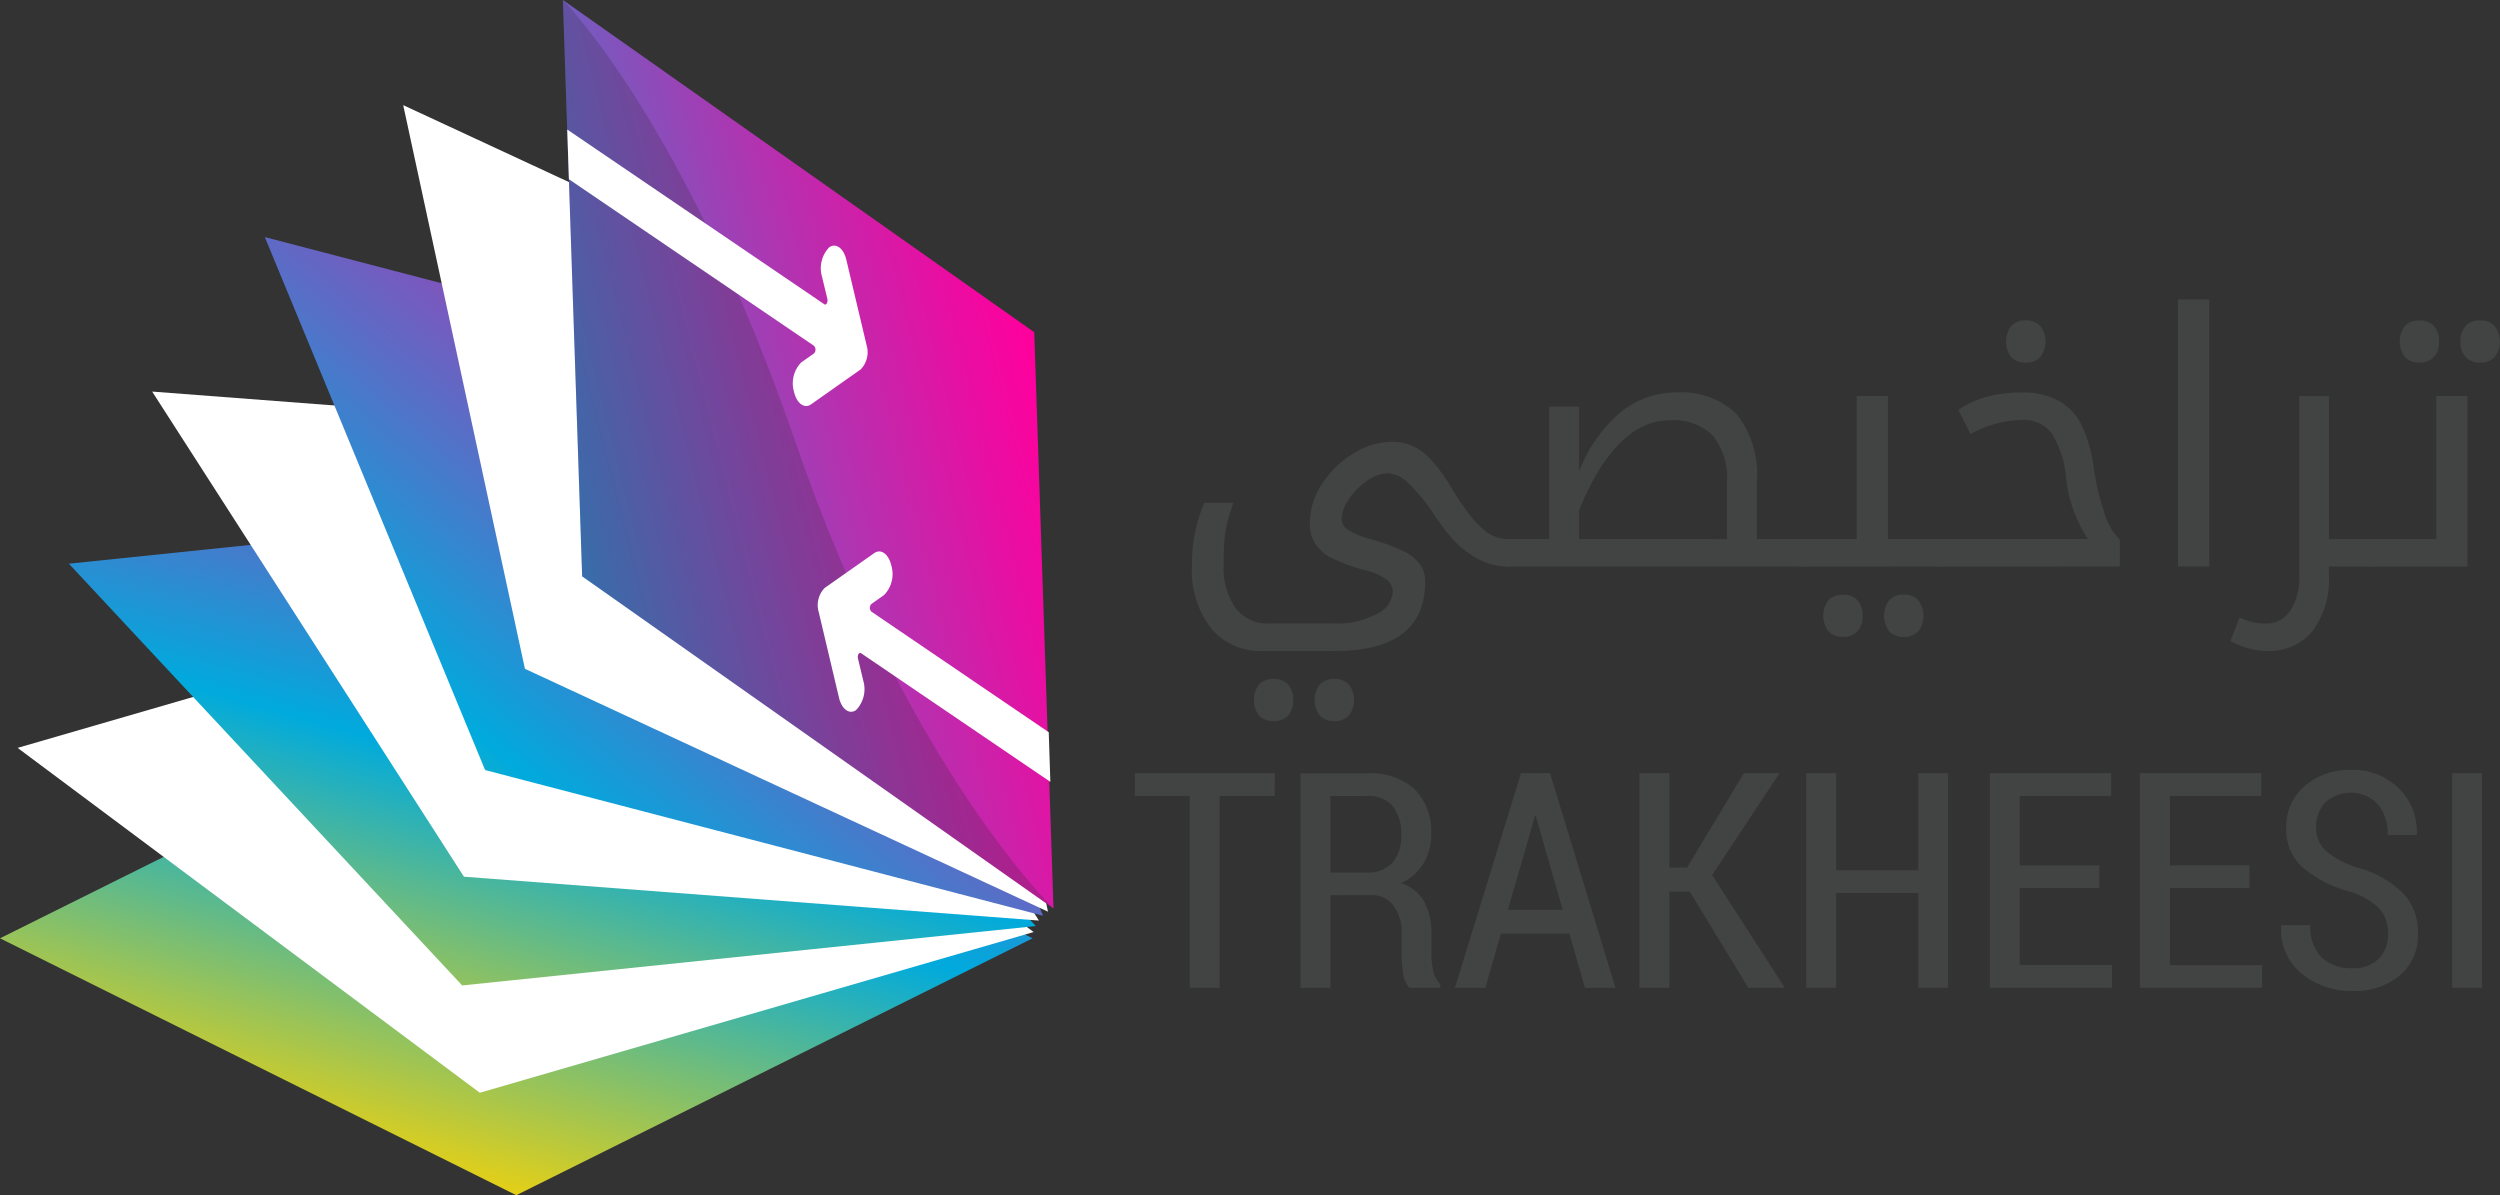 <svg xmlns="http://www.w3.org/2000/svg" xmlns:xlink="http://www.w3.org/1999/xlink" width="118.673" height="56.735" viewBox="0 0 118.673 56.735"><rect x="0" y="0" width="118.673" height="56.735" fill="#333333" stroke="none"/><defs><linearGradient id="a" x1="1.092" y1="-0.546" x2="-0.001" y2="1.384" gradientUnits="objectBoundingBox"><stop offset="0" stop-color="#ff009d"/><stop offset="0.053" stop-color="#e90ea2"/><stop offset="0.164" stop-color="#b233b0"/><stop offset="0.32" stop-color="#5a6dc6"/><stop offset="0.472" stop-color="#0ad"/><stop offset="0.77" stop-color="#ffd400"/><stop offset="1" stop-color="#ff001c"/></linearGradient><linearGradient id="b" x1="1.012" y1="-0.404" x2="-0.155" y2="1.656" xlink:href="#a"/><linearGradient id="c" x1="0.955" y1="0.041" x2="-0.495" y2="1.502" xlink:href="#a"/><linearGradient id="d" x1="0.922" y1="0.3" x2="-1.379" y2="1.391" xlink:href="#a"/></defs><g transform="translate(-4.407 -7.174)"><g transform="translate(4.407 7.174)"><path d="M28.915,91.555,4.407,103.75l24.508,12.195L53.423,103.75Z" transform="translate(-4.407 -59.21)" fill="url(#a)"/><path d="M32.876,79.888,6.587,87.517l21.94,16.37,26.29-7.629Z" transform="translate(-5.751 -52.015)" fill="#fff"/><path d="M40.164,69.626,12.936,72.445l18.67,20.02,27.229-2.819Z" transform="translate(-9.667 -45.687)" fill="url(#b)"/><path d="M50.545,57.748,23.25,55.666l14.8,23.028,27.295,2.082Z" transform="translate(-16.027 -37.078)" fill="#fff"/><path d="M63.687,43.449,37.2,36.533l10.457,25.3,26.486,6.916Z" transform="translate(-24.63 -25.279)" fill="url(#c)"/><path d="M79.168,31.723,54.339,20.195l5.778,26.757L84.946,58.48Z" transform="translate(-35.199 -15.204)" fill="#fff"/><path d="M96.491,22.945,74.116,7.174l.914,27.359L97.405,50.3Z" transform="translate(-47.396 -7.174)" fill="url(#d)"/><path d="M74.116,7.174S79.942,13,85.174,28.211C90.474,43.622,97.405,50.3,97.405,50.3L75.03,34.533Z" transform="translate(-47.395 -7.174)" fill="#231f20" opacity="0.2" style="mix-blend-mode:multiply;isolation:isolate"/></g><g transform="translate(58.276 43.728)"><path d="M151.581,104h-2.617v9.11h-1.42V104h-2.6V102.92h6.641Z" transform="translate(-144.94 -102.773)" fill="#424343"/><path d="M166.879,108.725v4.394h-1.421V102.938h3.17a3.132,3.132,0,0,1,2.239.748,2.815,2.815,0,0,1,.791,2.147,2.6,2.6,0,0,1-.367,1.392,2.485,2.485,0,0,1-1.06.93,1.886,1.886,0,0,1,1.1.879,3.145,3.145,0,0,1,.34,1.529v.889a3.8,3.8,0,0,0,.094.872,1.288,1.288,0,0,0,.325.634v.161h-1.462a1.173,1.173,0,0,1-.3-.7,6.951,6.951,0,0,1-.067-.985v-.862a2.142,2.142,0,0,0-.388-1.353,1.28,1.28,0,0,0-1.067-.5Zm0-1.078h1.68a1.6,1.6,0,0,0,1.27-.466,1.937,1.937,0,0,0,.409-1.322,2.082,2.082,0,0,0-.4-1.36,1.478,1.478,0,0,0-1.211-.484h-1.749Z" transform="translate(-157.593 -102.784)" fill="#424343"/><path d="M190.019,110.533h-3.247l-.742,2.575h-1.442l3.135-10.188H189.1l3.107,10.188H190.76Zm-2.918-1.127h2.6l-1.274-4.45h-.042Z" transform="translate(-169.391 -102.773)" fill="#424343"/><path d="M209.817,108.539h-.972v4.569h-1.421V102.92h1.421V107.4h.846l2.694-4.478h1.693l-3.2,4.835,3.45,5.353h-1.736Z" transform="translate(-183.473 -102.773)" fill="#424343"/><path d="M234.808,113.108h-1.413v-4.5h-3.9v4.5h-1.421V102.92h1.421v4.611h3.9V102.92h1.413Z" transform="translate(-196.204 -102.773)" fill="#424343"/><path d="M256.014,108.371h-3.778v3.66h4.38v1.077h-5.8V102.92h5.759V104h-4.338v3.3h3.778Z" transform="translate(-210.231 -102.773)" fill="#424343"/><path d="M274.6,108.371h-3.778v3.66h4.38v1.077h-5.8V102.92h5.759V104h-4.338v3.3H274.6Z" transform="translate(-221.691 -102.773)" fill="#424343"/><path d="M291.986,110.3a1.725,1.725,0,0,0-.406-1.183,3.338,3.338,0,0,0-1.42-.811,5.736,5.736,0,0,1-2.232-1.15,2.417,2.417,0,0,1-.777-1.876,2.528,2.528,0,0,1,.864-1.974,3.21,3.21,0,0,1,2.222-.772,3.028,3.028,0,0,1,2.278.892,2.882,2.882,0,0,1,.836,2.152l-.014.042h-1.365a2.214,2.214,0,0,0-.458-1.45A1.8,1.8,0,0,0,289,104.08a1.678,1.678,0,0,0-.43,1.186,1.46,1.46,0,0,0,.461,1.1,4.187,4.187,0,0,0,1.525.808,4.961,4.961,0,0,1,2.121,1.184,2.67,2.67,0,0,1,.728,1.94,2.482,2.482,0,0,1-.861,1.99,3.359,3.359,0,0,1-2.26.736,3.717,3.717,0,0,1-2.382-.808,2.652,2.652,0,0,1-.983-2.277l.014-.042H288.3a2,2,0,0,0,.549,1.548,2.047,2.047,0,0,0,1.438.5,1.7,1.7,0,0,0,1.249-.445A1.6,1.6,0,0,0,291.986,110.3Z" transform="translate(-232.496 -102.537)" fill="#424343"/><path d="M309.492,113.108h-1.413V102.92h1.413Z" transform="translate(-245.545 -102.773)" fill="#424343"/></g><g transform="translate(60.992 21.389)"><path d="M155.383,71.807a3.019,3.019,0,0,1-2.46-1.084,4.473,4.473,0,0,1-.9-2.941,7.365,7.365,0,0,1,.587-3.006H154a6.243,6.243,0,0,0-.432,1.719q-.041.4-.041,1.189a3.37,3.37,0,0,0,.562,2.086,1.913,1.913,0,0,0,1.613.733h3.1a3.957,3.957,0,0,0,1.972-.444A1.264,1.264,0,0,0,161.558,69a.727.727,0,0,0-.309-.586,2.753,2.753,0,0,0-.937-.424,8.726,8.726,0,0,1-1.731-.627,1.986,1.986,0,0,1-.717-.668,1.749,1.749,0,0,1-.249-.945,3.4,3.4,0,0,1,.575-1.857,4.583,4.583,0,0,1,1.486-1.454,3.475,3.475,0,0,1,1.825-.558,2.333,2.333,0,0,1,1,.2,2.861,2.861,0,0,1,.819.59,8.186,8.186,0,0,1,.953,1.283,13.884,13.884,0,0,0,1.063,1.556,4.619,4.619,0,0,0,.591.591,1.961,1.961,0,0,0,.513.293,1.636,1.636,0,0,0,.587.1h.089c.054,0,.082.022.082.065v1.157a.072.072,0,0,1-.082.081h-.089a3.056,3.056,0,0,1-1.349-.314,4.722,4.722,0,0,1-1.332-1.039,13.211,13.211,0,0,1-.855-1.148,8.581,8.581,0,0,0-1.279-1.532,1.435,1.435,0,0,0-.888-.391,1.78,1.78,0,0,0-.978.35,3.156,3.156,0,0,0-.872.876,1.763,1.763,0,0,0-.35.949.62.62,0,0,0,.3.5,3.215,3.215,0,0,0,.957.416,10.408,10.408,0,0,1,1.7.611,2.12,2.12,0,0,1,.758.615,1.347,1.347,0,0,1,.256.81q0,3.308-4.285,3.308Zm.513,3.332a.976.976,0,0,1-.664-.237,1.211,1.211,0,0,1,0-1.531.978.978,0,0,1,.664-.237.907.907,0,0,1,.676.257,1.02,1.02,0,0,1,.253.746,1.033,1.033,0,0,1-.248.741A.9.9,0,0,1,155.9,75.139Zm2.884,0a.909.909,0,0,1-.685-.261,1.223,1.223,0,0,1,0-1.483.905.905,0,0,1,.688-.261.88.88,0,0,1,.692.273,1.21,1.21,0,0,1,0,1.459A.88.88,0,0,1,158.78,75.139Z" transform="translate(-152.026 -55.122)" fill="#424343"/><path d="M190.811,64.037a.072.072,0,0,1-.081-.081V62.8c0-.043.027-.065.081-.065h2.037V56.444h1.418v3.088a6.942,6.942,0,0,1,1.963-2.81,4.142,4.142,0,0,1,2.656-.945A3.736,3.736,0,0,1,201.74,56.8a4.559,4.559,0,0,1,.965,3.21v2.721h2.2c.06,0,.089.022.089.065v1.157c0,.054-.03.081-.089.081Zm10.476-1.3V60.086a3.247,3.247,0,0,0-.672-2.265,2.64,2.64,0,0,0-2.033-.725q-2.566,0-4.317,4.269v1.369Z" transform="translate(-175.894 -51.361)" fill="#424343"/><path d="M227.155,64.313a.072.072,0,0,1-.081-.081V63.074c0-.043.027-.065.081-.065h2.7V56.223h1.483v6.786h2.5c.054,0,.081.022.081.065v1.157a.072.072,0,0,1-.081.081Zm2.053,3.341a.978.978,0,0,1-.664-.237,1.209,1.209,0,0,1,0-1.531.976.976,0,0,1,.664-.237.906.906,0,0,1,.676.257,1.019,1.019,0,0,1,.252.745,1.032,1.032,0,0,1-.248.741A.9.9,0,0,1,229.208,67.653Zm2.884,0a.909.909,0,0,1-.685-.261,1.223,1.223,0,0,1,0-1.483.906.906,0,0,1,.688-.261.881.881,0,0,1,.692.273,1.211,1.211,0,0,1,0,1.458A.881.881,0,0,1,232.092,67.653Z" transform="translate(-198.307 -51.636)" fill="#424343"/><path d="M244.179,58.532a.072.072,0,0,1-.082-.081V57.294c0-.043.027-.065.082-.065h7.153a6.534,6.534,0,0,1-1.051-3.055,4.579,4.579,0,0,0-.709-2.02,1.68,1.68,0,0,0-1.393-.578,5.176,5.176,0,0,0-2.42.668l-.579-1.149a4.746,4.746,0,0,1,1.446-.644,6.551,6.551,0,0,1,1.569-.179,3.578,3.578,0,0,1,1.7.366,2.691,2.691,0,0,1,1.087,1.088,6.379,6.379,0,0,1,.615,2.065,12.668,12.668,0,0,0,.55,2.3,2.967,2.967,0,0,0,.7,1.169v1.271Zm4.2-9.678a.909.909,0,0,1-.685-.261,1.223,1.223,0,0,1,0-1.483.9.9,0,0,1,.688-.261.882.882,0,0,1,.692.273,1.211,1.211,0,0,1,0,1.459A.881.881,0,0,1,248.383,48.853Z" transform="translate(-208.805 -45.855)" fill="#424343"/><path d="M274.128,44.257h1.483V56.933h-1.483Z" transform="translate(-227.324 -44.257)" fill="#424343"/><path d="M285.288,64.313v.4a4.143,4.143,0,0,1-.766,2.648,2.657,2.657,0,0,1-2.208.961,3.7,3.7,0,0,1-1.7-.473l.432-1.116a3.5,3.5,0,0,0,.668.232,2.864,2.864,0,0,0,.57.053,1.35,1.35,0,0,0,1.173-.611,2.779,2.779,0,0,0,.424-1.613v-8.57h1.409v6.786h2.061c.06,0,.09.022.09.065v1.157c0,.054-.03.081-.09.081Z" transform="translate(-231.322 -51.636)" fill="#424343"/><path d="M297.631,58.532a.072.072,0,0,1-.081-.081V57.294c0-.043.027-.065.081-.065h3.2V50.442h1.483v8.09Zm2.4-9.678a.979.979,0,0,1-.664-.237,1.212,1.212,0,0,1,0-1.531.981.981,0,0,1,.664-.237.906.906,0,0,1,.677.257,1.022,1.022,0,0,1,.253.746,1.033,1.033,0,0,1-.249.741A.9.9,0,0,1,300.034,48.853Zm2.884,0a.908.908,0,0,1-.684-.261,1.021,1.021,0,0,1-.253-.741,1.032,1.032,0,0,1,.248-.741.906.906,0,0,1,.688-.261.882.882,0,0,1,.693.273,1.21,1.21,0,0,1,0,1.459A.881.881,0,0,1,302.918,48.853Z" transform="translate(-241.768 -45.855)" fill="#424343"/></g><g transform="translate(43.234 33.352)"><path d="M108.233,78.32a.267.267,0,0,1,0-.36l.608-.428a1.429,1.429,0,0,0,.341-1.4c-.13-.549-.493-.812-.811-.588L106.016,77.2a1.171,1.171,0,0,0-.279,1.145l.961,4.062c.13.549.493.812.811.588a1.431,1.431,0,0,0,.341-1.4L107.6,80.55c-.038-.161.056-.32.148-.253l8.983,6.105-.076-2.357Z" transform="translate(-105.699 -75.466)" fill="#fff"/></g><g transform="translate(31.333 13.323)"><path d="M88.864,33.456,87.9,29.394c-.13-.549-.493-.812-.811-.588a1.43,1.43,0,0,0-.342,1.4L87,31.253c.038.161-.056.32-.148.253l-12.2-8.291.079,2.359,11.636,7.909a.267.267,0,0,1,0,.36l-.608.427a1.43,1.43,0,0,0-.341,1.4c.13.549.493.812.811.588L88.584,34.6A1.172,1.172,0,0,0,88.864,33.456Z" transform="translate(-74.652 -23.215)" fill="#fff"/></g></g></svg>